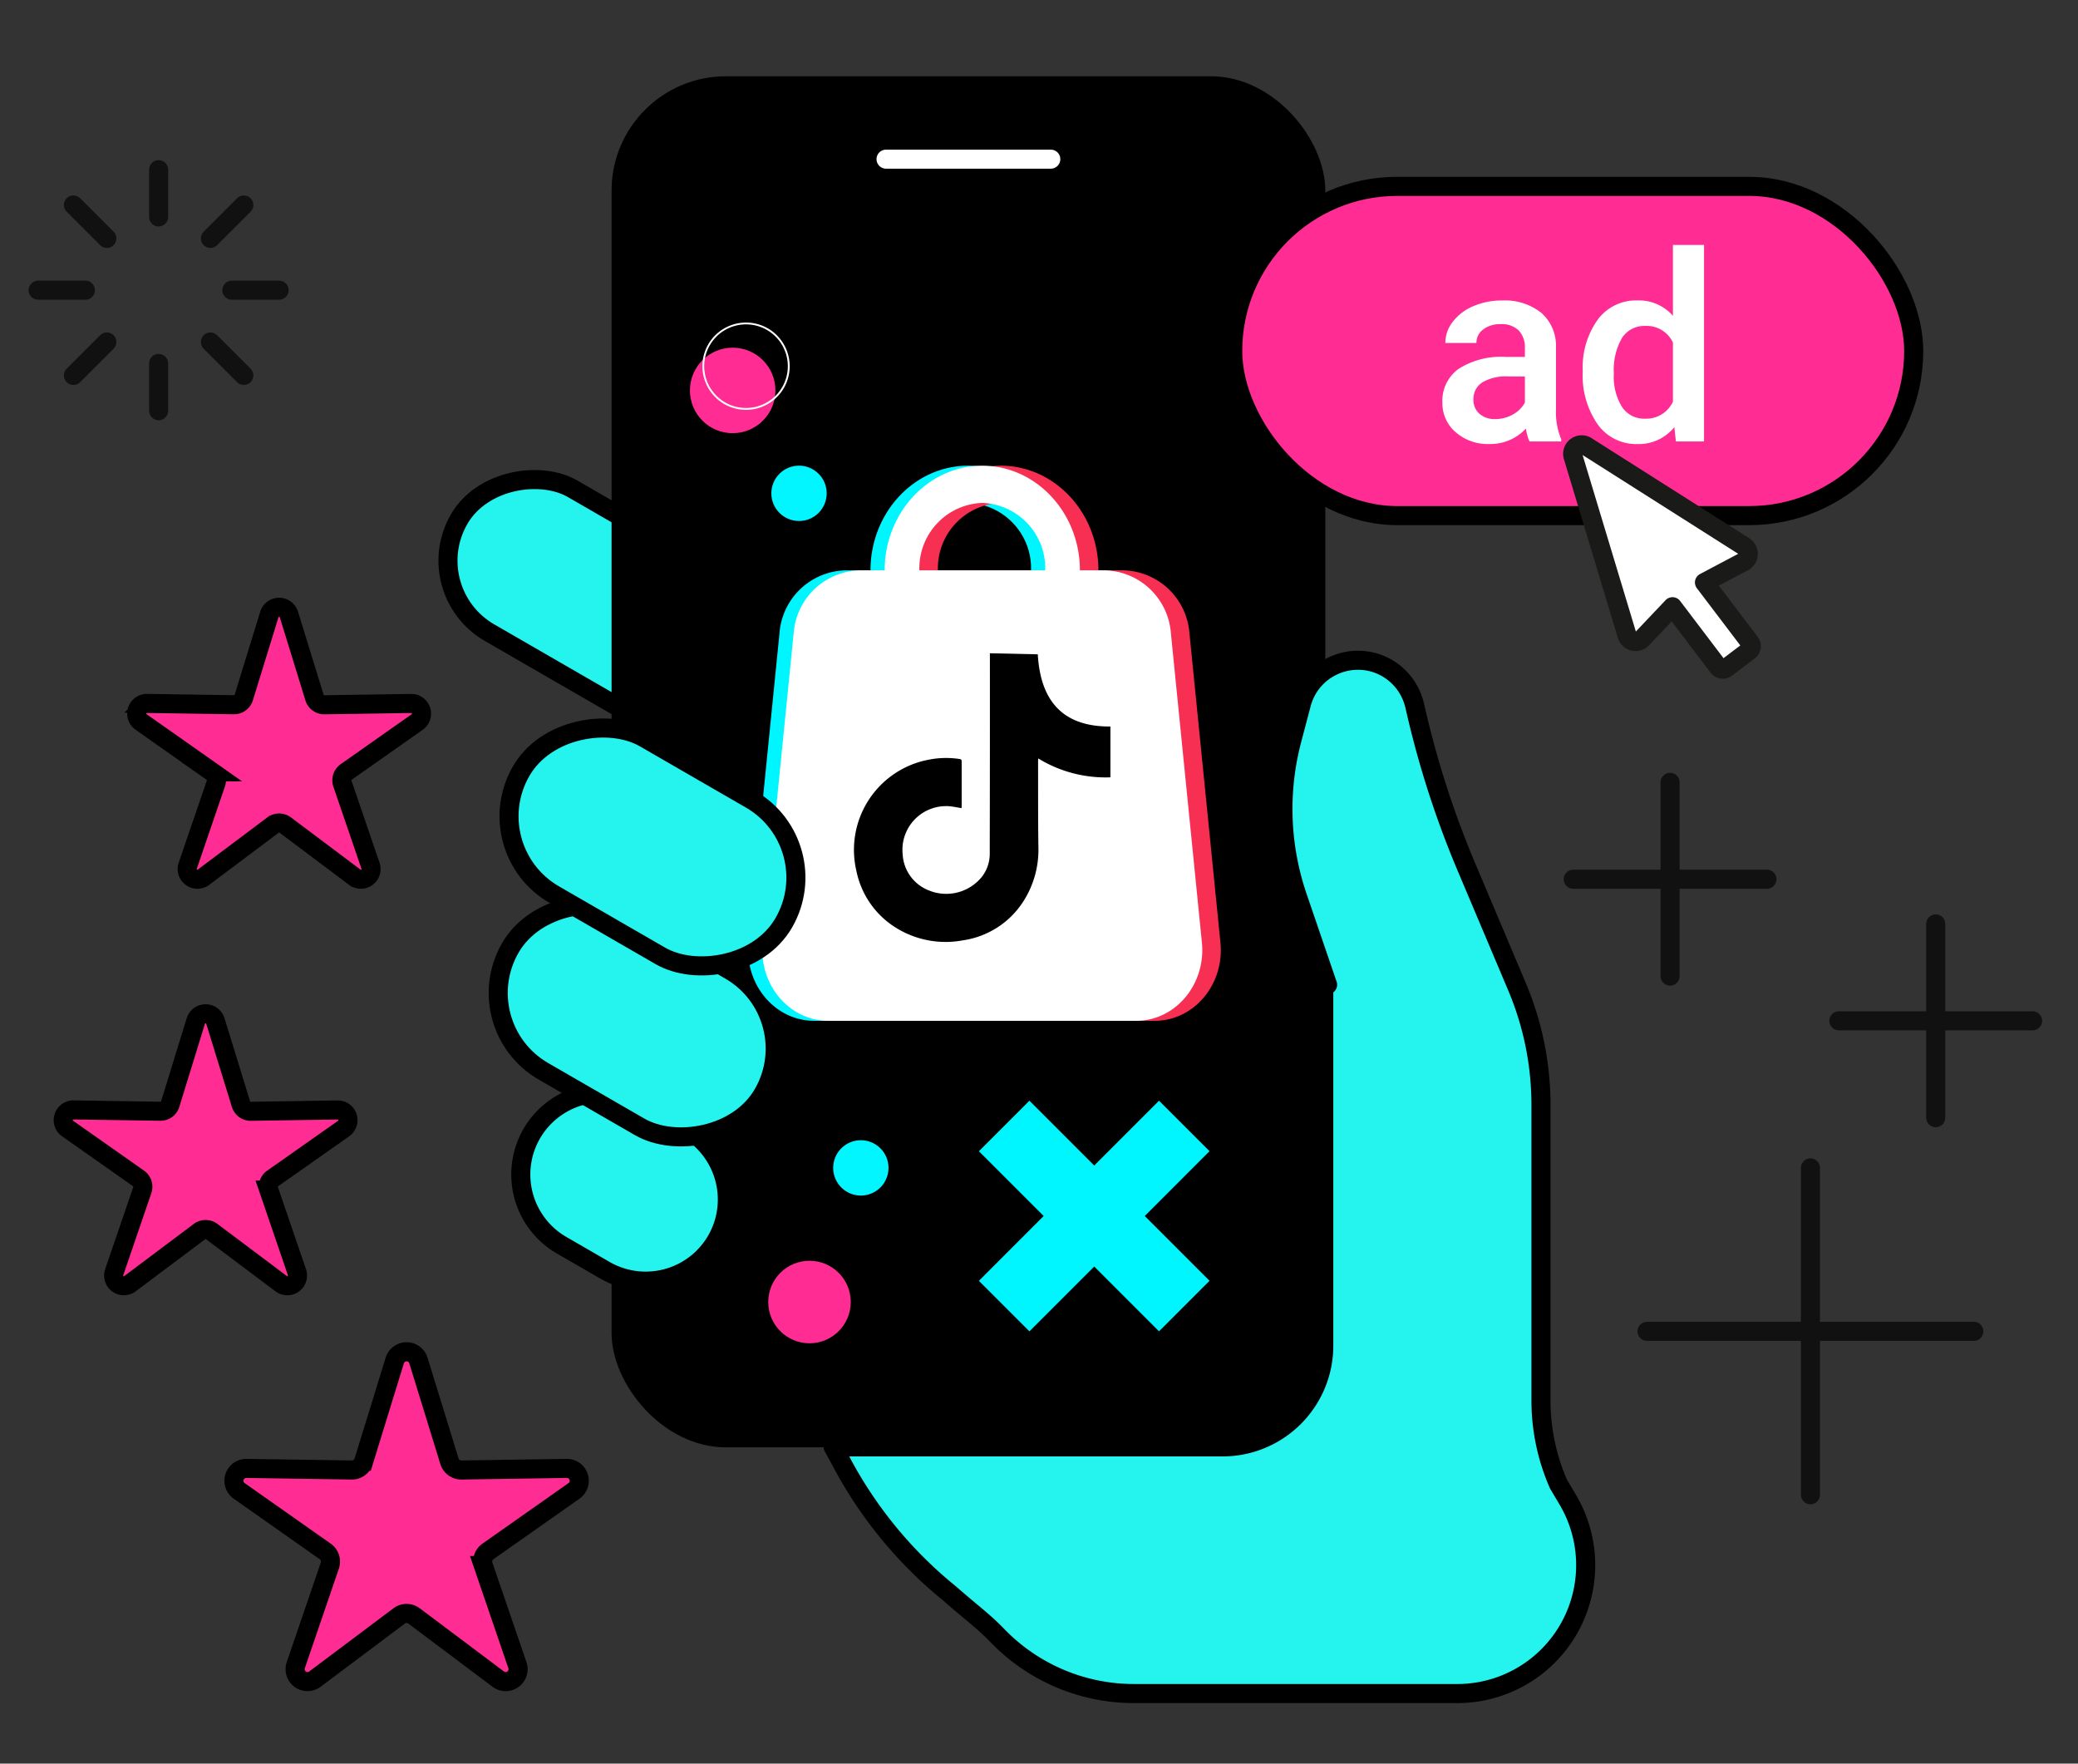 <svg xmlns="http://www.w3.org/2000/svg" width="218" height="185" viewBox="0 0 218 185">
  <rect x="0" y="0" width="218" height="185" fill="#333333" stroke="none"/>
  <g id="Group_2185" data-name="Group 2185" transform="translate(-8030 -2696)">
    <g id="Group_2184" data-name="Group 2184" transform="translate(-195.737 295.324)">
      <rect id="Rectangle_1094" data-name="Rectangle 1094" width="17.427" height="33.125" rx="8.713" transform="translate(8269.546 2462.683) rotate(-60)" fill="#25f4ee" stroke="#000" stroke-linecap="round" stroke-linejoin="round" stroke-width="2"/>
      <rect id="Rectangle_1095" data-name="Rectangle 1095" width="74.878" height="143.824" rx="12" transform="translate(8289.895 2408.676)"/>
      <path id="Path_6339" data-name="Path 6339" d="M-2582.525,2659.487h-33.866a19.911,19.911,0,0,1-14.329-6.024c-1.561-1.616-2.539-2.26-5.1-4.5A44.713,44.713,0,0,1-2647.242,2635l-.759-1.386h40.848a10.62,10.62,0,0,0,10.62-10.617v-37.508l.4-.355-.4-1.165-2.745-8.031a28.506,28.506,0,0,1-.593-16.514l.994-3.762a6.1,6.1,0,0,1,2.068-3.2,5.342,5.342,0,0,1,.551-.394,6.151,6.151,0,0,1,5.208-.671,6.149,6.149,0,0,1,4.055,4.455l.115.5a99.389,99.389,0,0,0,5.31,16.429l5.316,12.579a31.852,31.852,0,0,1,2.507,12.383v31.009a21.8,21.8,0,0,0,1.845,8.775l.96,1.619A13.468,13.468,0,0,1-2582.525,2659.487Z" transform="translate(10961.145 -81.163)" fill="#25f4ee" stroke="#000" stroke-linecap="round" stroke-linejoin="round" stroke-width="2"/>
      <line id="Line_230" data-name="Line 230" x2="17.285" transform="translate(8318.69 2417.371)" fill="none" stroke="#fff" stroke-linecap="round" stroke-linejoin="round" stroke-width="2"/>
      <path id="Path_6340" data-name="Path 6340" d="M-2663.451,2525.009" transform="translate(10961.145 -81.163)" fill="#c05bb3" stroke="#000" stroke-linecap="round" stroke-linejoin="round" stroke-width="2"/>
      <path id="Path_6341" data-name="Path 6341" d="M-2663.451,2525.009" transform="translate(10961.145 -81.163)" fill="#c05bb3" stroke="#000" stroke-linecap="round" stroke-linejoin="round" stroke-width="2"/>
      <path id="Rectangle_1100" data-name="Rectangle 1100" d="M-2667.925,2597.624l4.54,2.621a8.568,8.568,0,0,1,3.136,11.7h0a8.568,8.568,0,0,1-11.7,3.136l-4.54-2.621a8.568,8.568,0,0,1-3.136-11.7h0A8.568,8.568,0,0,1-2667.925,2597.624Z" transform="translate(10961.145 -81.163)" fill="#25f4ee" stroke="#000" stroke-linecap="round" stroke-linejoin="round" stroke-width="2"/>
      <rect id="Rectangle_1101" data-name="Rectangle 1101" width="18.961" height="30.617" rx="9.48" transform="translate(8274.536 2508.312) rotate(-60)" fill="#25f4ee" stroke="#000" stroke-linecap="round" stroke-linejoin="round" stroke-width="2"/>
      <g id="Group_1163" data-name="Group 1163" transform="translate(10961.145 -81.163)">
        <line id="Line_199" data-name="Line 199" y1="4.957" transform="translate(-2718.767 2499.639)" fill="none" stroke="#111" stroke-linecap="round" stroke-linejoin="round" stroke-width="2"/>
        <line id="Line_200" data-name="Line 200" y1="4.957" transform="translate(-2718.767 2519.963)" fill="none" stroke="#111" stroke-linecap="round" stroke-linejoin="round" stroke-width="2"/>
        <line id="Line_201" data-name="Line 201" x2="4.957" transform="translate(-2711.083 2512.279)" fill="none" stroke="#111" stroke-linecap="round" stroke-linejoin="round" stroke-width="2"/>
        <line id="Line_202" data-name="Line 202" x2="4.957" transform="translate(-2731.407 2512.279)" fill="none" stroke="#111" stroke-linecap="round" stroke-linejoin="round" stroke-width="2"/>
        <line id="Line_203" data-name="Line 203" x1="3.505" y2="3.505" transform="translate(-2727.705 2517.713)" fill="none" stroke="#111" stroke-linecap="round" stroke-linejoin="round" stroke-width="2"/>
        <line id="Line_204" data-name="Line 204" x1="3.505" y2="3.505" transform="translate(-2713.334 2503.341)" fill="none" stroke="#111" stroke-linecap="round" stroke-linejoin="round" stroke-width="2"/>
        <line id="Line_205" data-name="Line 205" x1="3.505" y1="3.505" transform="translate(-2727.705 2503.341)" fill="none" stroke="#111" stroke-linecap="round" stroke-linejoin="round" stroke-width="2"/>
        <line id="Line_206" data-name="Line 206" x1="3.505" y1="3.505" transform="translate(-2713.334 2517.713)" fill="none" stroke="#111" stroke-linecap="round" stroke-linejoin="round" stroke-width="2"/>
      </g>
      <g id="Group_2179" data-name="Group 2179" transform="translate(10957.145 -78.928)">
        <line id="Line_195" data-name="Line 195" y2="20.324" transform="translate(-2528.333 2576.522)" fill="none" stroke="#111" stroke-linecap="round" stroke-linejoin="round" stroke-width="2"/>
        <line id="Line_196" data-name="Line 196" x1="20.324" transform="translate(-2538.495 2586.684)" fill="none" stroke="#111" stroke-linecap="round" stroke-linejoin="round" stroke-width="2"/>
      </g>
      <g id="Group_2180" data-name="Group 2180" transform="translate(10957.582 -84.516)">
        <line id="Line_195-2" data-name="Line 195" y2="20.324" transform="translate(-2556.64 2567.259)" fill="none" stroke="#111" stroke-linecap="round" stroke-linejoin="round" stroke-width="2"/>
        <line id="Line_196-2" data-name="Line 196" x1="20.324" transform="translate(-2566.802 2577.421)" fill="none" stroke="#111" stroke-linecap="round" stroke-linejoin="round" stroke-width="2"/>
      </g>
      <g id="Group_2181" data-name="Group 2181" transform="translate(10961.145 -81.163)">
        <line id="Line_197" data-name="Line 197" y2="34.288" transform="translate(-2545.477 2604.347)" fill="none" stroke="#111" stroke-linecap="round" stroke-linejoin="round" stroke-width="2"/>
        <line id="Line_198" data-name="Line 198" x1="34.288" transform="translate(-2562.621 2621.491)" fill="none" stroke="#111" stroke-linecap="round" stroke-linejoin="round" stroke-width="2"/>
      </g>
      <g id="Group_2183" data-name="Group 2183" transform="translate(10961.145 -81.163)">
        <rect id="Rectangle_1492" data-name="Rectangle 1492" width="71.442" height="34.538" rx="17.269" transform="translate(-2606.086 2501.388)" fill="#ff2c93" stroke="#000" stroke-linecap="round" stroke-width="2"/>
        <g id="Group_2182" data-name="Group 2182">
          <path id="Path_7152" data-name="Path 7152" d="M-2574.95,2528.147a4.948,4.948,0,0,1-.375-1.356,5.08,5.08,0,0,1-3.813,1.625,5.117,5.117,0,0,1-3.57-1.25,3.993,3.993,0,0,1-1.381-3.087,4.128,4.128,0,0,1,1.722-3.563,8.361,8.361,0,0,1,4.933-1.242h2v-.953a2.549,2.549,0,0,0-.631-1.8,2.5,2.5,0,0,0-1.92-.678,2.875,2.875,0,0,0-1.823.556,1.727,1.727,0,0,0-.712,1.417h-3.262a3.613,3.613,0,0,1,.792-2.234,5.254,5.254,0,0,1,2.154-1.631,7.538,7.538,0,0,1,3.04-.592,6.092,6.092,0,0,1,4.068,1.284,4.578,4.578,0,0,1,1.556,3.6v6.55a7.42,7.42,0,0,0,.55,3.129v.228Zm-3.585-2.348a3.747,3.747,0,0,0,1.821-.47,3.159,3.159,0,0,0,1.281-1.262v-2.739h-1.759a4.825,4.825,0,0,0-2.724.63,2.052,2.052,0,0,0-.914,1.787,1.9,1.9,0,0,0,.625,1.495A2.41,2.41,0,0,0-2578.535,2525.8Z" fill="#fff"/>
          <path id="Path_7153" data-name="Path 7153" d="M-2569.364,2520.777a8.621,8.621,0,0,1,1.556-5.388,4.984,4.984,0,0,1,4.173-2.034,4.736,4.736,0,0,1,3.732,1.612v-7.436h3.263v20.616h-2.954l-.161-1.5a4.814,4.814,0,0,1-3.907,1.773,4.966,4.966,0,0,1-4.127-2.053A8.967,8.967,0,0,1-2569.364,2520.777Zm3.259.284a6.02,6.02,0,0,0,.853,3.454,2.764,2.764,0,0,0,2.423,1.242,3.08,3.08,0,0,0,2.926-1.784v-6.2a3.037,3.037,0,0,0-2.9-1.745,2.788,2.788,0,0,0-2.442,1.256A6.726,6.726,0,0,0-2566.1,2521.061Z" fill="#fff"/>
        </g>
        <path id="Path_7154" data-name="Path 7154" d="M-2551.8,2549.255l-4.795-6.319,4.094-2.165a.944.944,0,0,0,.065-1.631l-16.536-10.495a.945.945,0,0,0-1.41,1.07l5.659,18.75a.944.944,0,0,0,1.589.376l3.186-3.36,4.795,6.319a.6.6,0,0,0,.843.115l2.4-1.818A.6.6,0,0,0-2551.8,2549.255Z" fill="#fff" stroke="#1a1a18" stroke-linecap="round" stroke-linejoin="round" stroke-width="2"/>
      </g>
      <path id="Path_6449" data-name="Path 6449" d="M-2694,2624.572l-3.25,10.551a1.3,1.3,0,0,1-1.261.915l-11.037-.168a1.3,1.3,0,0,0-1.318,1.278,1.3,1.3,0,0,0,.551,1.081l9.028,6.352a1.3,1.3,0,0,1,.482,1.481l-3.572,10.444a1.3,1.3,0,0,0,.8,1.655,1.3,1.3,0,0,0,1.214-.193l8.831-6.625a1.3,1.3,0,0,1,1.558,0l8.829,6.625a1.3,1.3,0,0,0,1.822-.247,1.3,1.3,0,0,0,.193-1.215l-3.572-10.444a1.3,1.3,0,0,1,.482-1.481l9.031-6.352a1.3,1.3,0,0,0,.313-1.809,1.3,1.3,0,0,0-1.081-.55l-11.039.168a1.3,1.3,0,0,1-1.259-.915l-3.252-10.551a1.3,1.3,0,0,0-1.607-.886A1.3,1.3,0,0,0-2694,2624.572Z" transform="translate(10961.145 -81.163)" fill="#ff2c93" stroke="#000" stroke-linecap="round" stroke-width="2"/>
      <path id="Path_6449-2" data-name="Path 6449" d="M-2716.87,2588.95l-2.68,8.7a1.069,1.069,0,0,1-1.04.755l-9.1-.139a1.072,1.072,0,0,0-1.087,1.055,1.073,1.073,0,0,0,.454.891l7.445,5.238a1.068,1.068,0,0,1,.4,1.221l-2.946,8.613a1.073,1.073,0,0,0,.66,1.365,1.072,1.072,0,0,0,1-.16l7.282-5.463a1.07,1.07,0,0,1,1.285,0l7.281,5.463a1.071,1.071,0,0,0,1.5-.2,1.072,1.072,0,0,0,.16-1l-2.946-8.613a1.068,1.068,0,0,1,.4-1.221l7.446-5.238a1.072,1.072,0,0,0,.259-1.492,1.073,1.073,0,0,0-.892-.454l-9.1.139a1.069,1.069,0,0,1-1.038-.755l-2.682-8.7a1.07,1.07,0,0,0-1.325-.731A1.07,1.07,0,0,0-2716.87,2588.95Z" transform="translate(10963.145 -81.163)" fill="#ff2c93" stroke="#000" stroke-linecap="round" stroke-width="2"/>
      <path id="Path_6449-3" data-name="Path 6449" d="M-2707.155,2546.309l-2.68,8.7a1.069,1.069,0,0,1-1.04.755l-9.1-.139a1.071,1.071,0,0,0-1.087,1.054,1.074,1.074,0,0,0,.454.892l7.445,5.238a1.068,1.068,0,0,1,.4,1.221l-2.946,8.613a1.073,1.073,0,0,0,.66,1.365,1.072,1.072,0,0,0,1-.16l7.282-5.463a1.07,1.07,0,0,1,1.285,0l7.281,5.463a1.071,1.071,0,0,0,1.5-.2,1.072,1.072,0,0,0,.16-1l-2.946-8.613a1.068,1.068,0,0,1,.4-1.221l7.446-5.238a1.07,1.07,0,0,0,.259-1.492,1.071,1.071,0,0,0-.892-.454l-9.1.139a1.069,1.069,0,0,1-1.038-.755l-2.682-8.7a1.069,1.069,0,0,0-1.325-.731A1.07,1.07,0,0,0-2707.155,2546.309Z" transform="translate(10961.145 -81.163)" fill="#ff2c93" stroke="#000" stroke-linecap="round" stroke-width="2"/>
      <g id="Group_2088" data-name="Group 2088" transform="translate(10961.145 -81.163)">
        <circle id="Ellipse_299" data-name="Ellipse 299" cx="4.485" cy="4.485" r="4.485" transform="translate(-2663.029 2518.309)" fill="#ff2c93"/>
        <g id="Group_1317" data-name="Group 1317">
          <path id="Path_6366" data-name="Path 6366" d="M-2659.353,2524.263a4.587,4.587,0,0,1-1.8-6.222,4.587,4.587,0,0,1,6.223-1.8,4.587,4.587,0,0,1,1.8,6.223A4.586,4.586,0,0,1-2659.353,2524.263Zm4.324-7.857a4.392,4.392,0,0,0-5.959,1.728,4.392,4.392,0,0,0,1.729,5.96,4.392,4.392,0,0,0,5.959-1.729A4.392,4.392,0,0,0-2655.029,2516.406Z" fill="#fff"/>
        </g>
      </g>
      <path id="Path_7057" data-name="Path 7057" d="M-2613.818,2597.3l-6.795,6.8-6.8-6.8-5.3,5.3,6.795,6.795-6.795,6.8,5.3,5.3,6.8-6.8,6.795,6.795,5.3-5.3-6.795-6.795,6.795-6.8Z" transform="translate(10961.145 -81.163)" fill="#00f6ff"/>
      <circle id="Ellipse_1173" data-name="Ellipse 1173" cx="2.903" cy="2.903" r="2.903" transform="translate(8306.658 2449.522)" fill="#01f6ff"/>
      <circle id="Ellipse_1173-2" data-name="Ellipse 1173" cx="2.903" cy="2.903" r="2.903" transform="translate(8313.144 2520.281)" fill="#01f6ff"/>
      <circle id="Ellipse_1173-3" data-name="Ellipse 1173" cx="4.329" cy="4.329" r="4.329" transform="translate(8306.332 2532.925)" fill="#ff2c93"/>
      <g id="Group_2144" data-name="Group 2144" transform="translate(10961.145 -81.163)">
        <g id="Group_2143" data-name="Group 2143">
          <path id="Path_7098" data-name="Path 7098" d="M-2610.806,2580.7l-3.248-32.4a7.126,7.126,0,0,0-6.89-6.634h-2.661c0-6.052-4.595-10.976-10.24-10.976s-10.241,4.924-10.241,10.976h-2.661a7.127,7.127,0,0,0-6.89,6.634l-3.247,32.4c-.44,4.389,2.77,8.22,6.89,8.22h32.3C-2613.576,2588.916-2610.366,2585.088-2610.806,2580.7Zm-29.639-39.036a6.856,6.856,0,0,1,6.6-7.072,6.855,6.855,0,0,1,6.6,7.072Z" fill="#00f6ff"/>
          <path id="Path_7099" data-name="Path 7099" d="M-2607.375,2580.7l-3.247-32.4a7.127,7.127,0,0,0-6.89-6.634h-2.662c0-6.052-4.595-10.976-10.24-10.976s-10.24,4.924-10.24,10.976h-2.661a7.128,7.128,0,0,0-6.89,6.634l-3.247,32.4c-.44,4.389,2.77,8.22,6.889,8.22h32.3C-2610.143,2588.916-2606.932,2585.088-2607.375,2580.7Zm-29.638-39.036a6.855,6.855,0,0,1,6.6-7.072,6.855,6.855,0,0,1,6.6,7.072Z" fill="#f72f53"/>
          <path id="Path_7100" data-name="Path 7100" d="M-2609.319,2580.7l-3.249-32.4a7.125,7.125,0,0,0-6.889-6.634h-2.661c0-6.052-4.6-10.976-10.241-10.976s-10.24,4.924-10.24,10.976h-2.661a7.128,7.128,0,0,0-6.891,6.634l-3.246,32.4c-.441,4.389,2.769,8.22,6.889,8.22h32.3C-2612.09,2588.916-2608.879,2585.088-2609.319,2580.7Zm-29.638-39.036a6.855,6.855,0,0,1,6.6-7.072,6.856,6.856,0,0,1,6.6,7.072Z" fill="#fff"/>
        </g>
        <path id="Path_7101" data-name="Path 7101" d="M-2631.563,2550.365l5.028.109c.278,4.814,2.549,7.608,7.619,7.574v5.33a13.539,13.539,0,0,1-7.566-1.976,1.887,1.887,0,0,0-.022.191c.007,3.011-.01,6.022.032,9.032a10.032,10.032,0,0,1-1.671,5.909,9.056,9.056,0,0,1-6.23,3.94,9.849,9.849,0,0,1-6.771-1.154,9.149,9.149,0,0,1-4.426-6.15,9.625,9.625,0,0,1,7.191-11.558l.018,0a9.383,9.383,0,0,1,3.625-.155c.219.033.215.149.215.3v4.612c0,.082-.01.165-.016.24-.44-.069-.861-.16-1.287-.2a4.585,4.585,0,0,0-4.9,4.246,4.683,4.683,0,0,0,.015.819,4.306,4.306,0,0,0,2.716,3.754,4.8,4.8,0,0,0,5.549-1.362,3.9,3.9,0,0,0,.869-2.469q.022-10.288.016-20.578Z"/>
      </g>
      <rect id="Rectangle_1102" data-name="Rectangle 1102" width="18.961" height="31.815" rx="9.48" transform="translate(8275.67 2489.777) rotate(-60)" fill="#25f4ee" stroke="#000" stroke-linecap="round" stroke-linejoin="round" stroke-width="2"/>
    </g>
    <rect id="Rectangle_1056" data-name="Rectangle 1056" width="218" height="185" transform="translate(8030 2696)" fill="none"/>
  </g>
</svg>
